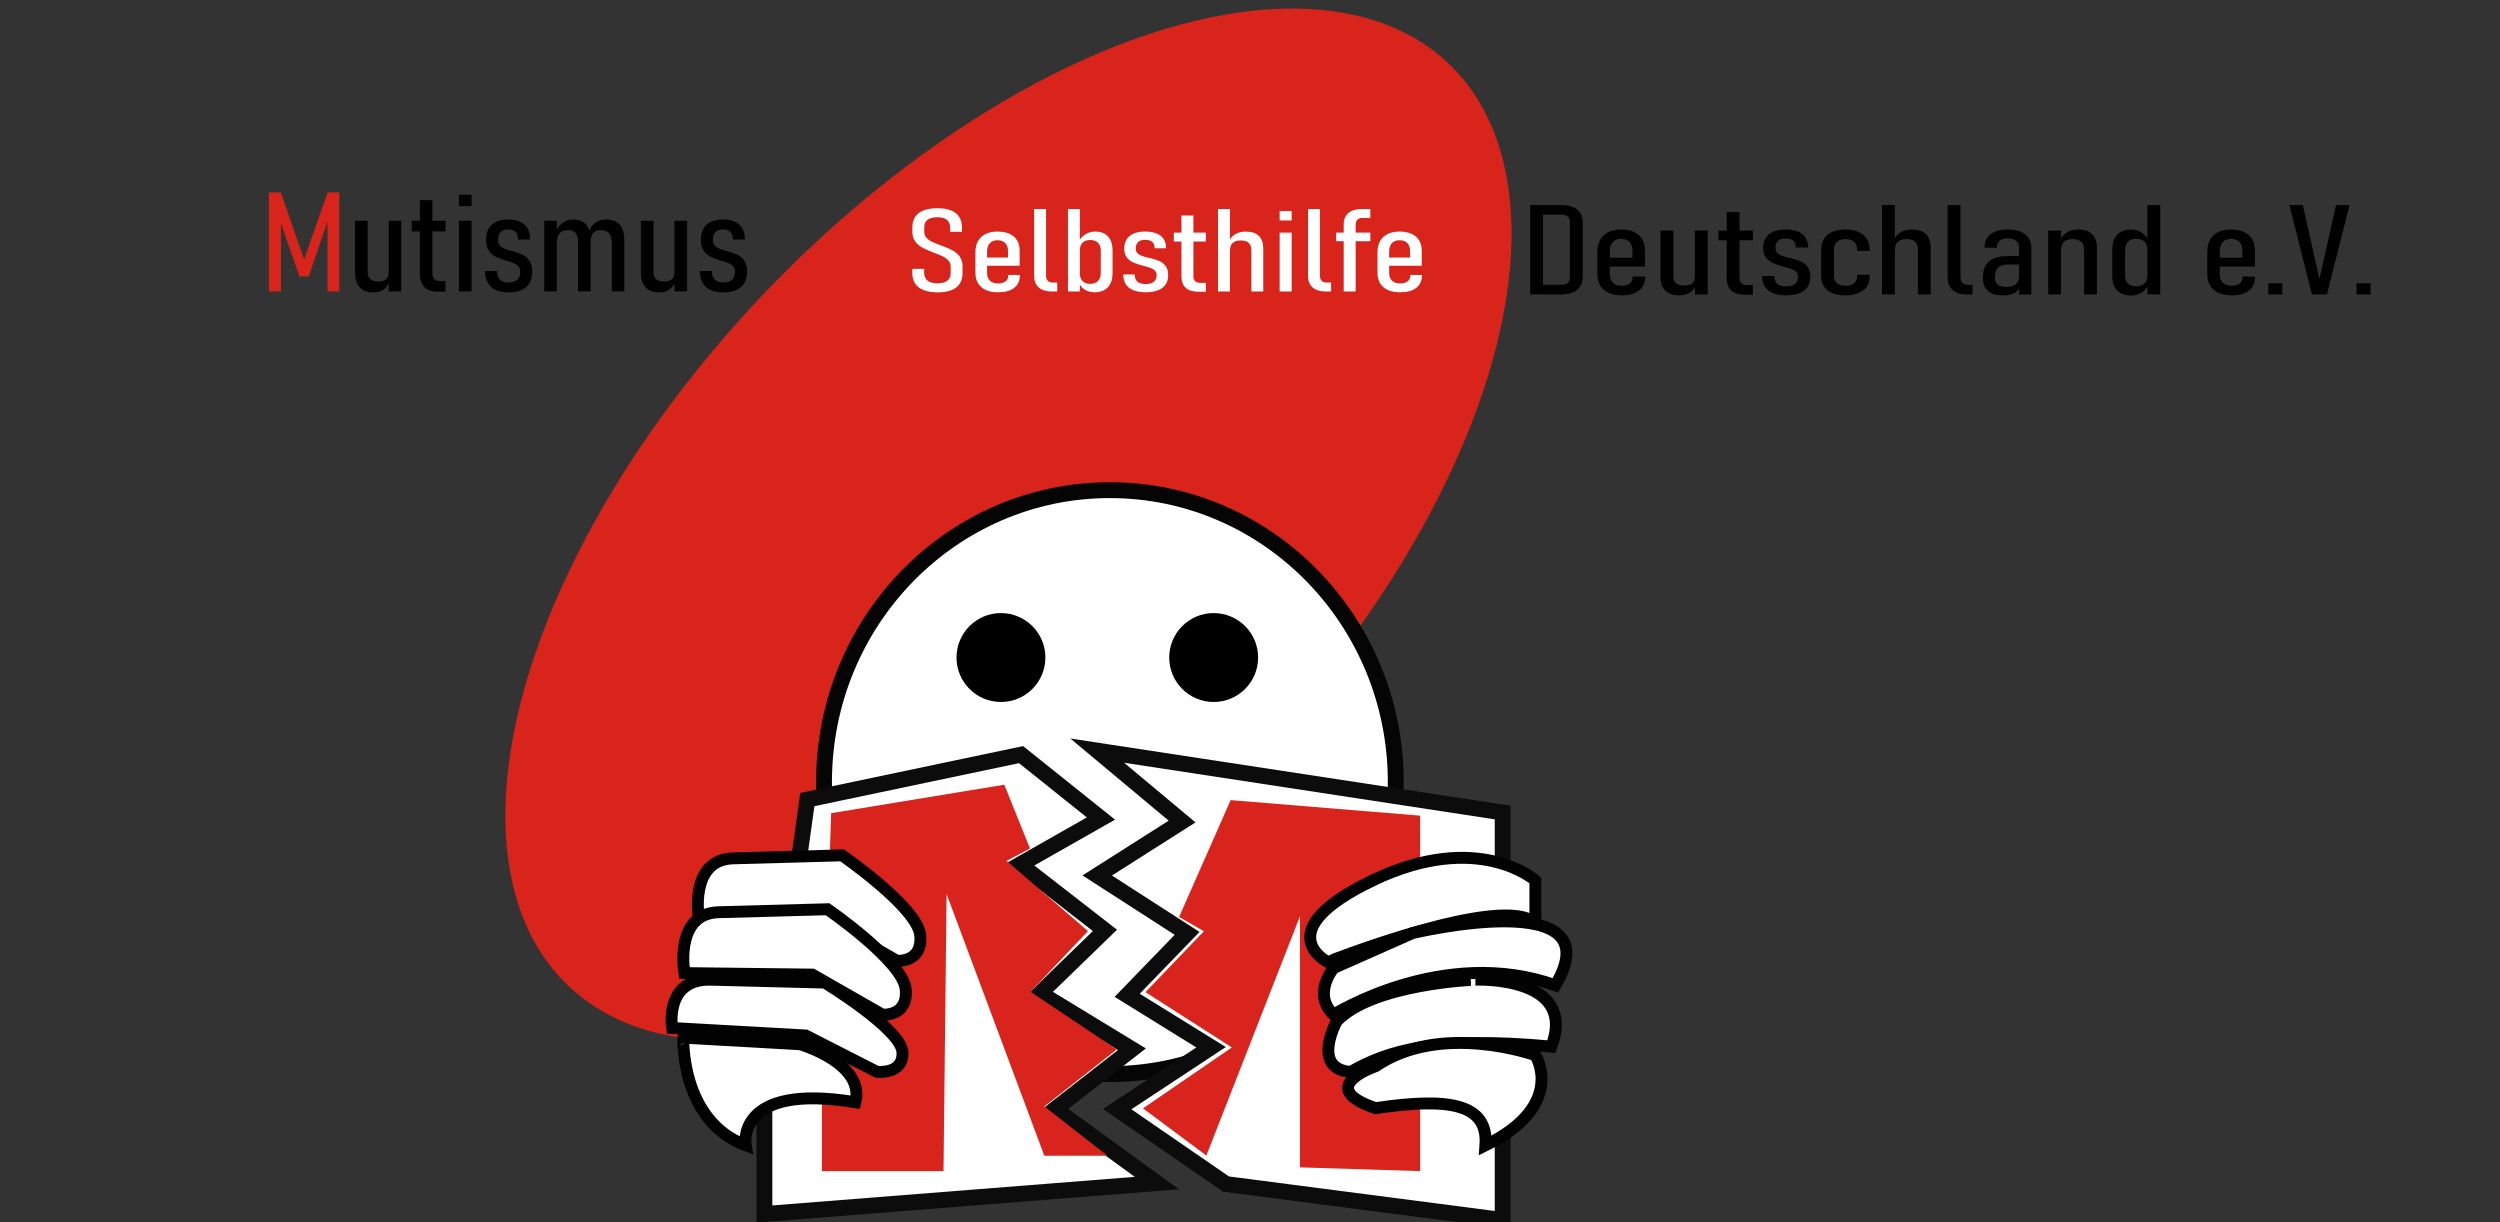 <?xml version="1.0" encoding="iso-8859-1"?>
<!-- Generator: Adobe Illustrator 25.1.0, SVG Export Plug-In . SVG Version: 6.00 Build 0)  -->
<svg version="1.1" id="Ebene_1" xmlns="http://www.w3.org/2000/svg" xmlns:xlink="http://www.w3.org/1999/xlink" x="0px" y="0px"
	 viewBox="0 0 157.483 77" style="enable-background:new 0 0 157.483 77;" xml:space="preserve">
<rect x="0" y="0" width="157.483" height="77" fill="#333333" stroke="none"/>
<g>
	
		<ellipse transform="matrix(0.691 -0.723 0.723 0.691 -4.267 56.132)" style="fill:#D8241B;" cx="63.52" cy="33.057" rx="40.15" ry="21.189"/>
	<ellipse style="fill:#FFFFFF;stroke:#050505;stroke-miterlimit:10;" cx="69.915" cy="49.268" rx="18.008" ry="18.392"/>
	<g>
		<circle cx="63.053" cy="41.42" r="2.8"/>
		<circle cx="76.453" cy="41.42" r="2.8"/>
	</g>
	<g>
		<polygon style="fill:#FFFFFF;stroke:#0C0C0C;stroke-miterlimit:10;" points="74.464,51.751 69.117,47.284 94.659,51.184 
			94.659,76.853 77.232,74.588 70.375,69.869 76.289,65.969 71.004,62.697 74.779,58.797 69.117,55.148 		"/>
		<polygon style="fill:#D8241C;" points="89.458,73.772 89.458,51.381 77.521,50.402 74.275,57.762 75.836,58.662 72.157,62.498 
			77.598,65.982 72,69.818 75.993,72.792 81.888,57.723 81.888,73.536 		"/>
	</g>
	<g>
		<polygon style="fill:#FFFFFF;stroke:#0C0C0C;stroke-miterlimit:10;" points="50.856,50.367 64.319,47.536 69.352,51.562 
			64.257,54.456 69.604,58.608 65.515,62.572 71.303,66.095 66.459,69.869 72.876,74.525 48.151,76.475 48.151,69.807 		"/>
		<polygon style="fill:#D8241C;" points="69.762,72.803 65.786,72.803 59.628,56.317 59.434,73.772 51.773,73.772 51.773,69.748 
			52.355,51.225 63.265,49.431 64.882,53.449 63.41,54.232 68.534,58.652 64.913,62.475 70.344,66.111 65.786,69.699 		"/>
	</g>
	<g>
		<path style="fill:#FFFFFF;stroke:#020202;stroke-width:0.75;stroke-miterlimit:10;" d="M44.029,57.904
			c0,0-0.669-3.758,2.161-3.835c2.83-0.077,6.855-0.188,6.855-0.188s4.747,3.269,4.921,5.026s-1.466,1.614-1.466,1.614l-4.412-2.523
			L44.029,57.904z"/>
		<path style="fill:#FFFFFF;stroke:#020202;stroke-width:0.75;stroke-miterlimit:10;" d="M43.114,61.299
			c0,0-0.669-3.758,2.161-3.835c2.83-0.077,6.855-0.188,6.855-0.188s4.747,3.269,4.921,5.026c0.174,1.757-1.466,1.614-1.466,1.614
			l-4.412-2.523L43.114,61.299z"/>
		<path style="fill:#FFFFFF;stroke:#020202;stroke-width:0.75;stroke-miterlimit:10;" d="M42.338,64.757
			c0,0-0.513-3.118,2.447-3.043c2.96,0.075,7.17,0.182,7.17,0.182s4.797,2.916,4.892,4.367s-1.611,1.253-1.611,1.253l-4.484-2.287
			L42.338,64.757z"/>
		<path style="fill:#FFFFFF;stroke:#020202;stroke-width:0.75;stroke-miterlimit:10;" d="M46.973,72.151
			c0,0-0.707-3.974,6.913-2.716c0.623-2.46-3.477-3.653-3.477-3.653l-7.363-0.418C43.045,65.363,42.831,70.579,46.973,72.151z"/>
	</g>
	<g>
		<path style="fill:#FFFFFF;stroke:#020202;stroke-width:0.75;stroke-miterlimit:10;" d="M96.719,58.168v-2.705
			c0,0-3.586-3.209-10.255,0s-2.831,5.135-2.831,5.135S94.706,56.217,96.719,58.168z"/>
		<path style="fill:#FFFFFF;stroke:#020202;stroke-width:0.75;stroke-miterlimit:10;" d="M84.011,63.918c0,0,6.92-4.366,13.967-1.85
			c3.775-6.354-9.002-3.289-9.002-3.289l-4.965,2.2C84.011,60.979,82.627,62.623,84.011,63.918z"/>
		<path style="fill:#FFFFFF;stroke:#020202;stroke-width:0.75;stroke-miterlimit:10;" d="M84.2,64.333c0,0-1.636,2.987,0.881,3.192
			c2.391-1.368,5.41-2.265,12.645-1.596c1.699-4.49-4.781-4.216-4.781-4.216S86.465,61.943,84.2,64.333z"/>
		<path style="fill:#FFFFFF;stroke:#020202;stroke-width:0.75;stroke-miterlimit:10;" d="M86.653,67.164c0,0-3.901,1.321,0,2.642
			c4.656-0.692,7.109-0.282,6.92,2.344c5.159-2.533,3.146-5.678,3.146-5.678S90.806,64.333,86.653,67.164z"/>
	</g>
	<g>
		<g>
			<path style="fill:#D9241B;" d="M20.642,12.119h0.73v6.239h-0.739v-4.87l0.062,0.275l-1.251,3.651h-0.578l-1.246-3.566l0.076-0.36
				v4.87h-0.758v-6.239h0.749l1.469,4.235L20.642,12.119z"/>
			<path d="M23.158,17.156c0,0.186,0.057,0.329,0.17,0.429s0.28,0.15,0.498,0.15c0.221,0,0.386-0.049,0.495-0.148
				s0.164-0.249,0.164-0.449l0.066,0.563c-0.092,0.243-0.223,0.424-0.394,0.542c-0.17,0.119-0.384,0.178-0.64,0.178
				c-0.373,0-0.658-0.108-0.855-0.324c-0.198-0.216-0.296-0.525-0.296-0.929v-3.265h0.792V17.156z M24.485,13.904h0.791v4.454
				h-0.791V13.904z"/>
			<path d="M25.94,13.904h2.123v0.673H25.94V13.904z M26.724,18.08c-0.185-0.199-0.277-0.493-0.277-0.882v-4.591h0.792v4.595
				c0,0.16,0.039,0.284,0.116,0.371c0.077,0.087,0.192,0.131,0.343,0.131h0.365v0.674h-0.464
				C27.2,18.379,26.908,18.279,26.724,18.08z"/>
			<path d="M28.91,12.269h0.796v0.716H28.91V12.269z M28.91,13.904h0.796v4.454H28.91V13.904z"/>
			<path d="M31.232,18.269c-0.221-0.102-0.39-0.252-0.505-0.453s-0.173-0.443-0.173-0.729V17.07h0.758v0.017
				c0,0.231,0.062,0.408,0.185,0.528s0.305,0.18,0.545,0.18c0.237,0,0.417-0.058,0.54-0.174c0.124-0.116,0.185-0.283,0.185-0.5
				c0-0.126-0.029-0.229-0.088-0.311s-0.137-0.146-0.234-0.193c-0.098-0.047-0.229-0.098-0.394-0.152
				c-0.016-0.003-0.033-0.006-0.052-0.011s-0.038-0.009-0.057-0.015c-0.013-0.006-0.025-0.01-0.038-0.013
				c-0.013-0.003-0.025-0.006-0.038-0.009c-0.259-0.08-0.473-0.162-0.642-0.247s-0.313-0.211-0.431-0.38
				c-0.118-0.169-0.178-0.392-0.178-0.669c0-0.277,0.054-0.513,0.161-0.706c0.107-0.193,0.265-0.34,0.472-0.44
				c0.207-0.1,0.458-0.15,0.755-0.15c0.3,0,0.553,0.047,0.758,0.142c0.205,0.095,0.362,0.235,0.469,0.423
				c0.107,0.188,0.161,0.416,0.161,0.685v0.013h-0.758v-0.017c0-0.203-0.053-0.357-0.159-0.461s-0.263-0.157-0.472-0.157
				c-0.205,0-0.361,0.056-0.466,0.167c-0.106,0.112-0.159,0.273-0.159,0.485c0,0.14,0.033,0.253,0.099,0.339
				c0.066,0.086,0.155,0.154,0.266,0.204c0.11,0.05,0.252,0.099,0.426,0.148c0.006,0,0.015,0.001,0.026,0.004
				c0.011,0.003,0.02,0.004,0.026,0.004c0.003,0.003,0.009,0.005,0.017,0.007s0.013,0.002,0.017,0.002
				c0.271,0.074,0.492,0.151,0.661,0.229s0.313,0.204,0.434,0.375c0.12,0.172,0.18,0.406,0.18,0.704c0,0.28-0.057,0.517-0.17,0.71
				c-0.114,0.193-0.282,0.339-0.505,0.439s-0.494,0.15-0.813,0.15S31.453,18.371,31.232,18.269z"/>
			<path d="M34.287,13.904h0.792v4.454h-0.792V13.904z M36.41,15.238c0-0.249-0.05-0.435-0.151-0.558s-0.257-0.185-0.469-0.185
				c-0.237,0-0.415,0.066-0.533,0.2c-0.119,0.133-0.178,0.334-0.178,0.603l-0.1-0.644c0.114-0.277,0.267-0.485,0.459-0.622
				c0.193-0.137,0.422-0.206,0.687-0.206c0.234,0,0.431,0.049,0.592,0.146s0.283,0.242,0.365,0.434
				c0.082,0.191,0.124,0.429,0.124,0.712v3.24H36.41V15.238z M38.537,15.238c0-0.249-0.059-0.435-0.178-0.558
				c-0.118-0.123-0.296-0.185-0.533-0.185c-0.212,0-0.368,0.066-0.469,0.2c-0.101,0.133-0.151,0.334-0.151,0.603l-0.161-0.588
				c0.088-0.292,0.232-0.512,0.431-0.661c0.199-0.148,0.428-0.223,0.687-0.223c0.256,0,0.47,0.049,0.642,0.146
				c0.172,0.097,0.302,0.243,0.391,0.436c0.088,0.193,0.133,0.431,0.133,0.714v3.235h-0.792V15.238z"/>
			<path d="M41.163,17.156c0,0.186,0.057,0.329,0.171,0.429c0.113,0.1,0.279,0.15,0.497,0.15c0.221,0,0.386-0.049,0.495-0.148
				s0.163-0.249,0.163-0.449l0.066,0.563c-0.092,0.243-0.223,0.424-0.393,0.542c-0.171,0.119-0.384,0.178-0.64,0.178
				c-0.373,0-0.658-0.108-0.855-0.324c-0.198-0.216-0.296-0.525-0.296-0.929v-3.265h0.792V17.156z M42.489,13.904h0.792v4.454
				h-0.792V13.904z"/>
			<path d="M44.763,18.269c-0.222-0.102-0.39-0.252-0.505-0.453s-0.173-0.443-0.173-0.729V17.07h0.758v0.017
				c0,0.231,0.062,0.408,0.186,0.528c0.123,0.12,0.305,0.18,0.545,0.18c0.236,0,0.416-0.058,0.54-0.174
				c0.123-0.116,0.185-0.283,0.185-0.5c0-0.126-0.029-0.229-0.088-0.311s-0.137-0.146-0.234-0.193
				c-0.098-0.047-0.229-0.098-0.394-0.152c-0.016-0.003-0.033-0.006-0.052-0.011c-0.02-0.004-0.038-0.009-0.057-0.015
				c-0.013-0.006-0.025-0.01-0.038-0.013s-0.025-0.006-0.038-0.009c-0.259-0.08-0.473-0.162-0.642-0.247s-0.313-0.211-0.432-0.38
				s-0.178-0.392-0.178-0.669c0-0.277,0.054-0.513,0.161-0.706c0.107-0.193,0.265-0.34,0.472-0.44s0.459-0.15,0.756-0.15
				c0.3,0,0.553,0.047,0.758,0.142c0.205,0.095,0.361,0.235,0.469,0.423s0.161,0.416,0.161,0.685v0.013h-0.758v-0.017
				c0-0.203-0.053-0.357-0.159-0.461c-0.105-0.104-0.263-0.157-0.471-0.157c-0.206,0-0.361,0.056-0.467,0.167
				c-0.106,0.112-0.159,0.273-0.159,0.485c0,0.14,0.033,0.253,0.1,0.339c0.066,0.086,0.155,0.154,0.266,0.204
				c0.11,0.05,0.253,0.099,0.427,0.148c0.006,0,0.015,0.001,0.025,0.004c0.012,0.003,0.02,0.004,0.026,0.004
				c0.003,0.003,0.009,0.005,0.017,0.007s0.014,0.002,0.017,0.002c0.271,0.074,0.492,0.151,0.661,0.229s0.313,0.204,0.434,0.375
				c0.119,0.172,0.18,0.406,0.18,0.704c0,0.28-0.057,0.517-0.171,0.71c-0.113,0.193-0.281,0.339-0.504,0.439s-0.494,0.15-0.813,0.15
				C45.255,18.422,44.984,18.371,44.763,18.269z"/>
		</g>
	</g>
	<g>
		<g>
			<path style="fill:#FFFFFF;" d="M58.182,18.276c-0.235-0.092-0.413-0.228-0.533-0.409c-0.12-0.181-0.18-0.405-0.18-0.671v-0.257
				l0.747-0.004v0.247c0,0.219,0.071,0.385,0.214,0.497c0.143,0.112,0.354,0.168,0.632,0.168c0.273,0,0.479-0.055,0.617-0.166
				s0.207-0.277,0.207-0.499v-0.378c0-0.148-0.043-0.273-0.128-0.375c-0.086-0.102-0.194-0.188-0.327-0.257
				c-0.132-0.069-0.306-0.144-0.521-0.225c-0.009-0.002-0.017-0.005-0.022-0.007s-0.013-0.005-0.019-0.007l-0.059-0.021
				c-0.288-0.109-0.521-0.212-0.699-0.307c-0.179-0.095-0.33-0.226-0.453-0.391s-0.185-0.372-0.185-0.62v-0.278
				c0-0.262,0.06-0.482,0.178-0.661c0.119-0.179,0.296-0.313,0.531-0.404c0.236-0.09,0.527-0.136,0.876-0.136
				c0.336,0,0.618,0.046,0.846,0.138c0.229,0.092,0.401,0.228,0.518,0.409c0.117,0.181,0.176,0.404,0.176,0.668v0.271h-0.742v-0.257
				c-0.003-0.217-0.071-0.381-0.203-0.493c-0.132-0.112-0.33-0.167-0.594-0.167c-0.276,0-0.484,0.052-0.626,0.157
				c-0.141,0.104-0.211,0.261-0.211,0.468v0.29c0,0.147,0.044,0.271,0.133,0.372c0.088,0.1,0.197,0.182,0.328,0.247
				c0.131,0.064,0.312,0.138,0.542,0.221c0.024,0.01,0.046,0.019,0.065,0.027s0.04,0.016,0.061,0.023
				c0.016,0.005,0.029,0.009,0.043,0.014s0.026,0.01,0.038,0.014c0.253,0.095,0.461,0.19,0.626,0.284s0.303,0.222,0.412,0.384
				c0.109,0.162,0.164,0.365,0.164,0.611v0.404c0,0.267-0.06,0.491-0.178,0.671c-0.118,0.181-0.294,0.317-0.526,0.409
				s-0.521,0.138-0.867,0.138C58.712,18.414,58.419,18.368,58.182,18.276z"/>
			<path style="fill:#FFFFFF;" d="M62.098,18.269c-0.211-0.096-0.373-0.237-0.485-0.421c-0.113-0.185-0.169-0.407-0.169-0.667v-1.29
				c0-0.274,0.055-0.509,0.164-0.704s0.268-0.344,0.475-0.446s0.456-0.154,0.747-0.154c0.298,0,0.551,0.047,0.759,0.141
				c0.209,0.094,0.367,0.231,0.478,0.411c0.109,0.18,0.164,0.398,0.164,0.655v0.947h-2.287v-0.518h1.554v-0.414
				c0-0.214-0.059-0.381-0.174-0.499c-0.115-0.118-0.279-0.177-0.493-0.177c-0.207,0-0.367,0.063-0.481,0.188
				s-0.171,0.302-0.171,0.53v1.347c0,0.207,0.061,0.369,0.18,0.484c0.12,0.116,0.29,0.173,0.509,0.173
				c0.204,0,0.363-0.044,0.478-0.134s0.169-0.215,0.166-0.377v-0.025l0.734,0.003v0.021c0,0.341-0.12,0.604-0.36,0.79
				c-0.24,0.186-0.579,0.279-1.018,0.279C62.566,18.414,62.31,18.366,62.098,18.269z"/>
			<path style="fill:#FFFFFF;" d="M65.895,17.381c0,0.133,0.036,0.236,0.11,0.309c0.073,0.073,0.178,0.109,0.313,0.109h0.279v0.561
				h-0.36c-0.348,0-0.617-0.086-0.808-0.257s-0.286-0.413-0.286-0.725v-4.212h0.752V17.381z"/>
			<path style="fill:#FFFFFF;" d="M67.273,13.165h0.752v5.195h-0.752V13.165z M68.329,18.244c-0.179-0.113-0.301-0.269-0.367-0.466
				l0.063-0.568c0,0.143,0.025,0.264,0.076,0.364s0.125,0.176,0.223,0.229c0.098,0.052,0.216,0.079,0.354,0.079
				c0.21,0,0.373-0.061,0.488-0.181s0.174-0.289,0.174-0.505v-1.408c0-0.212-0.059-0.376-0.174-0.493s-0.278-0.175-0.488-0.175
				c-0.138,0-0.256,0.025-0.354,0.075s-0.172,0.125-0.223,0.223c-0.051,0.099-0.076,0.218-0.076,0.355l-0.095-0.507
				c0.096-0.212,0.24-0.378,0.432-0.498c0.192-0.121,0.404-0.181,0.635-0.181c0.229,0,0.424,0.046,0.588,0.139
				c0.163,0.093,0.287,0.228,0.371,0.404s0.126,0.391,0.126,0.643v1.433c0,0.255-0.044,0.473-0.133,0.654
				c-0.088,0.181-0.218,0.318-0.387,0.413c-0.17,0.094-0.373,0.141-0.61,0.141S68.508,18.357,68.329,18.244z"/>
			<path style="fill:#FFFFFF;" d="M71.401,18.287c-0.21-0.084-0.37-0.21-0.479-0.377c-0.109-0.167-0.164-0.369-0.164-0.607v-0.014
				h0.72v0.014c0,0.193,0.059,0.339,0.176,0.439s0.289,0.15,0.518,0.15c0.225,0,0.396-0.048,0.513-0.145
				c0.117-0.096,0.176-0.235,0.176-0.416c0-0.105-0.027-0.191-0.083-0.259s-0.13-0.122-0.223-0.161
				c-0.094-0.04-0.218-0.082-0.374-0.127c-0.015-0.002-0.031-0.005-0.05-0.009c-0.018-0.003-0.036-0.008-0.054-0.013
				c-0.012-0.004-0.024-0.008-0.036-0.011s-0.023-0.004-0.036-0.007c-0.246-0.067-0.449-0.135-0.609-0.206
				c-0.161-0.07-0.297-0.176-0.41-0.316c-0.112-0.14-0.169-0.326-0.169-0.557s0.052-0.427,0.153-0.588
				c0.103-0.161,0.252-0.283,0.448-0.366c0.196-0.083,0.436-0.125,0.718-0.125c0.285,0,0.525,0.04,0.72,0.118
				c0.195,0.079,0.344,0.196,0.446,0.352c0.102,0.156,0.152,0.346,0.152,0.57v0.011h-0.72v-0.014c0-0.169-0.051-0.297-0.15-0.384
				c-0.101-0.087-0.25-0.131-0.448-0.131c-0.195,0-0.343,0.047-0.443,0.14s-0.15,0.228-0.15,0.404c0,0.117,0.031,0.21,0.094,0.282
				c0.063,0.071,0.147,0.128,0.252,0.169c0.105,0.042,0.24,0.083,0.405,0.124c0.006,0,0.015,0.001,0.025,0.003
				c0.01,0.002,0.019,0.003,0.024,0.003c0.003,0.002,0.008,0.004,0.016,0.005c0.008,0.001,0.013,0.002,0.016,0.002
				c0.258,0.062,0.468,0.125,0.628,0.191c0.161,0.066,0.298,0.17,0.412,0.313c0.114,0.143,0.171,0.338,0.171,0.586
				c0,0.233-0.054,0.43-0.162,0.591c-0.107,0.161-0.268,0.283-0.479,0.366c-0.211,0.083-0.469,0.125-0.771,0.125
				C71.867,18.414,71.611,18.371,71.401,18.287z"/>
			<path style="fill:#FFFFFF;" d="M73.943,14.652h2.017v0.561h-2.017V14.652z M74.688,18.13c-0.176-0.166-0.264-0.41-0.264-0.734
				v-3.823h0.752v3.827c0,0.133,0.037,0.236,0.11,0.309c0.073,0.072,0.183,0.109,0.326,0.109h0.347v0.561h-0.441
				C75.14,18.378,74.864,18.295,74.688,18.13z"/>
			<path style="fill:#FFFFFF;" d="M76.725,13.165h0.752v5.195h-0.752V13.165z M78.828,15.763c0-0.207-0.056-0.362-0.167-0.464
				c-0.111-0.102-0.28-0.153-0.509-0.153c-0.225,0-0.394,0.055-0.506,0.164c-0.113,0.11-0.169,0.276-0.169,0.5l-0.095-0.568
				c0.104-0.219,0.25-0.383,0.435-0.491s0.402-0.163,0.654-0.163c0.366,0,0.643,0.091,0.828,0.273
				c0.187,0.182,0.279,0.451,0.279,0.806v2.694h-0.751V15.763z"/>
			<path style="fill:#FFFFFF;" d="M80.609,13.29h0.757v0.597h-0.757V13.29z M80.609,14.652h0.757v3.708h-0.757V14.652z"/>
			<path style="fill:#FFFFFF;" d="M83.148,17.381c0,0.133,0.036,0.236,0.11,0.309c0.073,0.073,0.178,0.109,0.313,0.109h0.279v0.561
				h-0.36c-0.348,0-0.617-0.086-0.808-0.257s-0.286-0.413-0.286-0.725v-4.212h0.752V17.381z"/>
			<path style="fill:#FFFFFF;" d="M84.166,14.652h2.156v0.543h-2.156V14.652z M84.643,14.148c0-0.317,0.099-0.56,0.297-0.729
				c0.198-0.169,0.487-0.253,0.869-0.253h0.513v0.561h-0.49c-0.142,0-0.249,0.037-0.324,0.111c-0.075,0.074-0.112,0.176-0.112,0.307
				v4.216h-0.752V14.148z"/>
			<path style="fill:#FFFFFF;" d="M87.426,18.269c-0.211-0.096-0.373-0.237-0.485-0.421c-0.113-0.185-0.169-0.407-0.169-0.667v-1.29
				c0-0.274,0.055-0.509,0.164-0.704s0.268-0.344,0.475-0.446s0.456-0.154,0.747-0.154c0.298,0,0.551,0.047,0.759,0.141
				c0.209,0.094,0.367,0.231,0.478,0.411c0.109,0.18,0.164,0.398,0.164,0.655v0.947h-2.287v-0.518h1.554v-0.414
				c0-0.214-0.059-0.381-0.174-0.499c-0.115-0.118-0.279-0.177-0.493-0.177c-0.207,0-0.367,0.063-0.481,0.188
				s-0.171,0.302-0.171,0.53v1.347c0,0.207,0.061,0.369,0.18,0.484c0.12,0.116,0.29,0.173,0.509,0.173
				c0.204,0,0.363-0.044,0.478-0.134s0.169-0.215,0.166-0.377v-0.025l0.734,0.003v0.021c0,0.341-0.12,0.604-0.36,0.79
				c-0.24,0.186-0.579,0.279-1.018,0.279C87.894,18.414,87.638,18.366,87.426,18.269z"/>
		</g>
	</g>
	<g>
		<g>
			<path d="M96.39,12.915h0.809v5.632H96.39V12.915z M96.87,17.939h1.5c0.172,0,0.302-0.04,0.391-0.12
				c0.088-0.08,0.133-0.193,0.133-0.341v-3.494c0-0.147-0.045-0.261-0.133-0.341c-0.089-0.08-0.219-0.12-0.391-0.12h-1.5v-0.608
				h1.472c0.29,0,0.537,0.042,0.74,0.125c0.204,0.084,0.357,0.208,0.463,0.372c0.104,0.164,0.157,0.362,0.157,0.595v3.448
				c0,0.232-0.054,0.43-0.16,0.593c-0.106,0.163-0.261,0.287-0.465,0.372c-0.203,0.085-0.45,0.128-0.74,0.128H96.87V17.939z"/>
			<path d="M101.327,18.449c-0.228-0.105-0.402-0.257-0.523-0.457c-0.121-0.2-0.182-0.441-0.182-0.723v-1.398
				c0-0.297,0.059-0.551,0.177-0.763s0.288-0.373,0.511-0.484c0.223-0.111,0.491-0.167,0.804-0.167c0.319,0,0.592,0.051,0.816,0.153
				c0.224,0.102,0.395,0.25,0.513,0.445s0.177,0.432,0.177,0.711v1.026h-2.459v-0.562h1.67v-0.45c0-0.232-0.063-0.413-0.187-0.54
				c-0.124-0.128-0.301-0.192-0.53-0.192c-0.223,0-0.396,0.068-0.518,0.203c-0.123,0.136-0.185,0.328-0.185,0.576v1.46
				c0,0.225,0.064,0.399,0.194,0.525c0.129,0.125,0.312,0.188,0.547,0.188c0.22,0,0.391-0.048,0.513-0.145
				c0.123-0.097,0.183-0.233,0.18-0.409V17.42l0.789,0.004v0.023c0,0.369-0.129,0.655-0.388,0.856
				c-0.258,0.202-0.623,0.302-1.094,0.302C101.829,18.606,101.554,18.554,101.327,18.449z"/>
			<path d="M105.41,17.463c0,0.167,0.059,0.297,0.175,0.387s0.285,0.136,0.508,0.136c0.227,0,0.395-0.045,0.506-0.134
				c0.111-0.089,0.167-0.224,0.167-0.405l0.068,0.507c-0.094,0.22-0.228,0.383-0.402,0.49c-0.174,0.107-0.392,0.161-0.653,0.161
				c-0.381,0-0.672-0.098-0.874-0.292c-0.201-0.195-0.303-0.475-0.303-0.839v-2.948h0.809V17.463z M106.765,14.527h0.809v4.021
				h-0.809V14.527z"/>
			<path d="M108.252,14.527h2.169v0.608h-2.169V14.527z M109.052,18.298c-0.188-0.179-0.283-0.445-0.283-0.796v-4.145h0.809v4.149
				c0,0.145,0.04,0.256,0.119,0.335c0.079,0.079,0.195,0.118,0.351,0.118h0.373v0.608h-0.475
				C109.539,18.567,109.242,18.477,109.052,18.298z"/>
			<path d="M111.694,18.468c-0.226-0.091-0.397-0.228-0.516-0.409c-0.117-0.181-0.177-0.4-0.177-0.658v-0.016h0.775v0.016
				c0,0.209,0.063,0.368,0.188,0.476c0.126,0.109,0.312,0.163,0.557,0.163c0.242,0,0.426-0.052,0.552-0.157
				c0.126-0.104,0.189-0.255,0.189-0.451c0-0.114-0.03-0.207-0.09-0.281s-0.14-0.132-0.239-0.174
				c-0.101-0.042-0.234-0.088-0.402-0.138c-0.016-0.002-0.034-0.006-0.053-0.01c-0.02-0.003-0.039-0.008-0.059-0.013
				c-0.013-0.005-0.025-0.009-0.039-0.012c-0.013-0.002-0.025-0.005-0.038-0.008c-0.265-0.072-0.483-0.146-0.656-0.223
				s-0.319-0.19-0.44-0.343s-0.182-0.354-0.182-0.604s0.055-0.463,0.164-0.637c0.11-0.174,0.271-0.307,0.482-0.397
				c0.211-0.09,0.469-0.136,0.772-0.136c0.306,0,0.564,0.042,0.774,0.128c0.21,0.085,0.369,0.212,0.479,0.381
				c0.109,0.169,0.164,0.375,0.164,0.618v0.012h-0.774V15.58c0-0.184-0.054-0.322-0.162-0.417s-0.269-0.142-0.481-0.142
				c-0.21,0-0.369,0.051-0.478,0.151s-0.162,0.247-0.162,0.438c0,0.127,0.034,0.229,0.102,0.306
				c0.068,0.078,0.158,0.139,0.271,0.184s0.258,0.09,0.436,0.134c0.007,0,0.016,0.001,0.026,0.004
				c0.012,0.002,0.021,0.004,0.027,0.004c0.003,0.002,0.009,0.004,0.017,0.005c0.008,0.001,0.014,0.002,0.017,0.002
				c0.278,0.067,0.503,0.136,0.676,0.208c0.173,0.071,0.32,0.184,0.443,0.339c0.122,0.155,0.184,0.367,0.184,0.635
				c0,0.253-0.059,0.467-0.175,0.641s-0.288,0.307-0.516,0.397s-0.504,0.136-0.83,0.136S111.921,18.56,111.694,18.468z"/>
			<path d="M115.418,18.464c-0.226-0.094-0.398-0.231-0.518-0.411c-0.12-0.179-0.18-0.396-0.18-0.648v-1.689
				c0-0.266,0.06-0.493,0.18-0.68c0.119-0.187,0.293-0.331,0.521-0.43c0.228-0.1,0.501-0.149,0.82-0.149
				c0.322,0,0.599,0.05,0.828,0.149c0.229,0.099,0.403,0.243,0.522,0.432s0.18,0.417,0.18,0.686v0.082h-0.785v-0.082
				c0-0.211-0.063-0.375-0.19-0.49c-0.128-0.115-0.308-0.172-0.54-0.172c-0.229,0-0.408,0.057-0.535,0.17
				c-0.128,0.114-0.191,0.275-0.191,0.484v1.689c0,0.191,0.063,0.338,0.188,0.441c0.126,0.104,0.306,0.155,0.538,0.155
				s0.413-0.053,0.542-0.161c0.129-0.107,0.192-0.257,0.188-0.451v-0.082l0.794,0.004v0.078c0,0.258-0.06,0.478-0.181,0.659
				c-0.121,0.181-0.297,0.319-0.525,0.414c-0.229,0.096-0.507,0.144-0.833,0.144C115.918,18.606,115.643,18.558,115.418,18.464z"/>
			<path d="M118.554,12.915h0.809v5.632h-0.809V12.915z M120.816,15.731c0-0.225-0.061-0.393-0.18-0.503s-0.302-0.167-0.547-0.167
				c-0.242,0-0.424,0.06-0.545,0.178s-0.182,0.299-0.182,0.542l-0.102-0.616c0.113-0.238,0.269-0.415,0.468-0.533
				c0.198-0.118,0.433-0.176,0.704-0.176c0.394,0,0.69,0.099,0.891,0.296s0.301,0.489,0.301,0.874v2.921h-0.809V15.731z"/>
			<path d="M123.498,17.486c0,0.145,0.04,0.256,0.119,0.335c0.079,0.079,0.191,0.118,0.336,0.118h0.301v0.608h-0.388
				c-0.374,0-0.664-0.093-0.869-0.279s-0.308-0.448-0.308-0.787v-4.567h0.809V17.486z"/>
			<path d="M125.226,18.325c-0.213-0.188-0.319-0.469-0.319-0.847c0-0.452,0.129-0.79,0.388-1.013
				c0.258-0.224,0.646-0.335,1.161-0.335h0.775l0.067,0.531h-0.838c-0.265,0-0.463,0.068-0.595,0.204
				c-0.133,0.136-0.199,0.34-0.199,0.614c0,0.202,0.06,0.351,0.177,0.448c0.118,0.097,0.297,0.145,0.535,0.145
				c0.271,0,0.474-0.058,0.607-0.174s0.201-0.292,0.201-0.527l0.102,0.353c-0.003,0.196-0.046,0.36-0.128,0.492
				c-0.082,0.131-0.204,0.23-0.365,0.294c-0.162,0.064-0.365,0.097-0.61,0.097C125.759,18.606,125.439,18.512,125.226,18.325z
				 M127.187,15.603c0-0.188-0.064-0.334-0.193-0.438s-0.312-0.155-0.547-0.155c-0.207,0-0.368,0.051-0.484,0.155
				s-0.173,0.25-0.17,0.441l-0.784-0.004c0-0.364,0.128-0.646,0.383-0.846s0.614-0.3,1.079-0.3c0.313,0,0.581,0.045,0.804,0.136
				s0.393,0.221,0.509,0.391s0.174,0.377,0.174,0.62v2.944h-0.77V15.603z"/>
			<path d="M129.022,14.527h0.809v4.021h-0.809V14.527z M131.284,15.731c0-0.225-0.061-0.393-0.18-0.503s-0.302-0.167-0.547-0.167
				c-0.242,0-0.424,0.06-0.545,0.178s-0.182,0.299-0.182,0.542l-0.102-0.577c0.113-0.25,0.27-0.438,0.47-0.562
				s0.435-0.186,0.702-0.186c0.394,0,0.69,0.099,0.891,0.296s0.301,0.489,0.301,0.874v2.921h-0.809V15.731z"/>
			<path d="M133.606,18.476c-0.177-0.094-0.313-0.232-0.406-0.415s-0.141-0.398-0.141-0.649v-1.708c0-0.261,0.047-0.485,0.141-0.672
				c0.094-0.187,0.229-0.33,0.404-0.428s0.388-0.147,0.637-0.147c0.238,0,0.457,0.062,0.653,0.186
				c0.197,0.124,0.356,0.298,0.479,0.523l-0.102,0.562c0-0.145-0.027-0.268-0.082-0.37c-0.056-0.102-0.135-0.18-0.24-0.234
				c-0.104-0.054-0.231-0.082-0.38-0.082c-0.223,0-0.396,0.061-0.518,0.182c-0.123,0.122-0.185,0.291-0.185,0.507v1.666
				c0,0.201,0.062,0.357,0.185,0.469c0.122,0.111,0.295,0.167,0.518,0.167c0.148,0,0.275-0.026,0.38-0.08
				c0.105-0.053,0.185-0.128,0.24-0.227c0.055-0.098,0.082-0.218,0.082-0.36l0.067,0.55c-0.094,0.222-0.235,0.395-0.426,0.517
				s-0.415,0.184-0.673,0.184C133.996,18.618,133.784,18.57,133.606,18.476z M135.272,12.915h0.809v5.632h-0.809V12.915z"/>
			<path d="M139.749,18.449c-0.228-0.105-0.402-0.257-0.523-0.457c-0.121-0.2-0.182-0.441-0.182-0.723v-1.398
				c0-0.297,0.059-0.551,0.177-0.763s0.288-0.373,0.511-0.484c0.223-0.111,0.491-0.167,0.804-0.167c0.319,0,0.592,0.051,0.816,0.153
				c0.224,0.102,0.395,0.25,0.513,0.445s0.177,0.432,0.177,0.711v1.026h-2.459v-0.562h1.67v-0.45c0-0.232-0.063-0.413-0.187-0.54
				c-0.124-0.128-0.301-0.192-0.53-0.192c-0.223,0-0.396,0.068-0.518,0.203c-0.123,0.136-0.185,0.328-0.185,0.576v1.46
				c0,0.225,0.064,0.399,0.194,0.525c0.129,0.125,0.312,0.188,0.547,0.188c0.22,0,0.391-0.048,0.513-0.145
				c0.123-0.097,0.183-0.233,0.18-0.409V17.42l0.789,0.004v0.023c0,0.369-0.129,0.655-0.388,0.856
				c-0.258,0.202-0.623,0.302-1.094,0.302C140.251,18.606,139.976,18.554,139.749,18.449z"/>
			<path d="M142.888,17.843h0.881v0.705h-0.881V17.843z"/>
			<path d="M144.216,12.915h0.847l1.046,4.66l1.046-4.66h0.848l-1.419,5.632h-0.949L144.216,12.915z"/>
			<path d="M148.447,17.843h0.881v0.705h-0.881V17.843z"/>
		</g>
	</g>
</g>
</svg>
